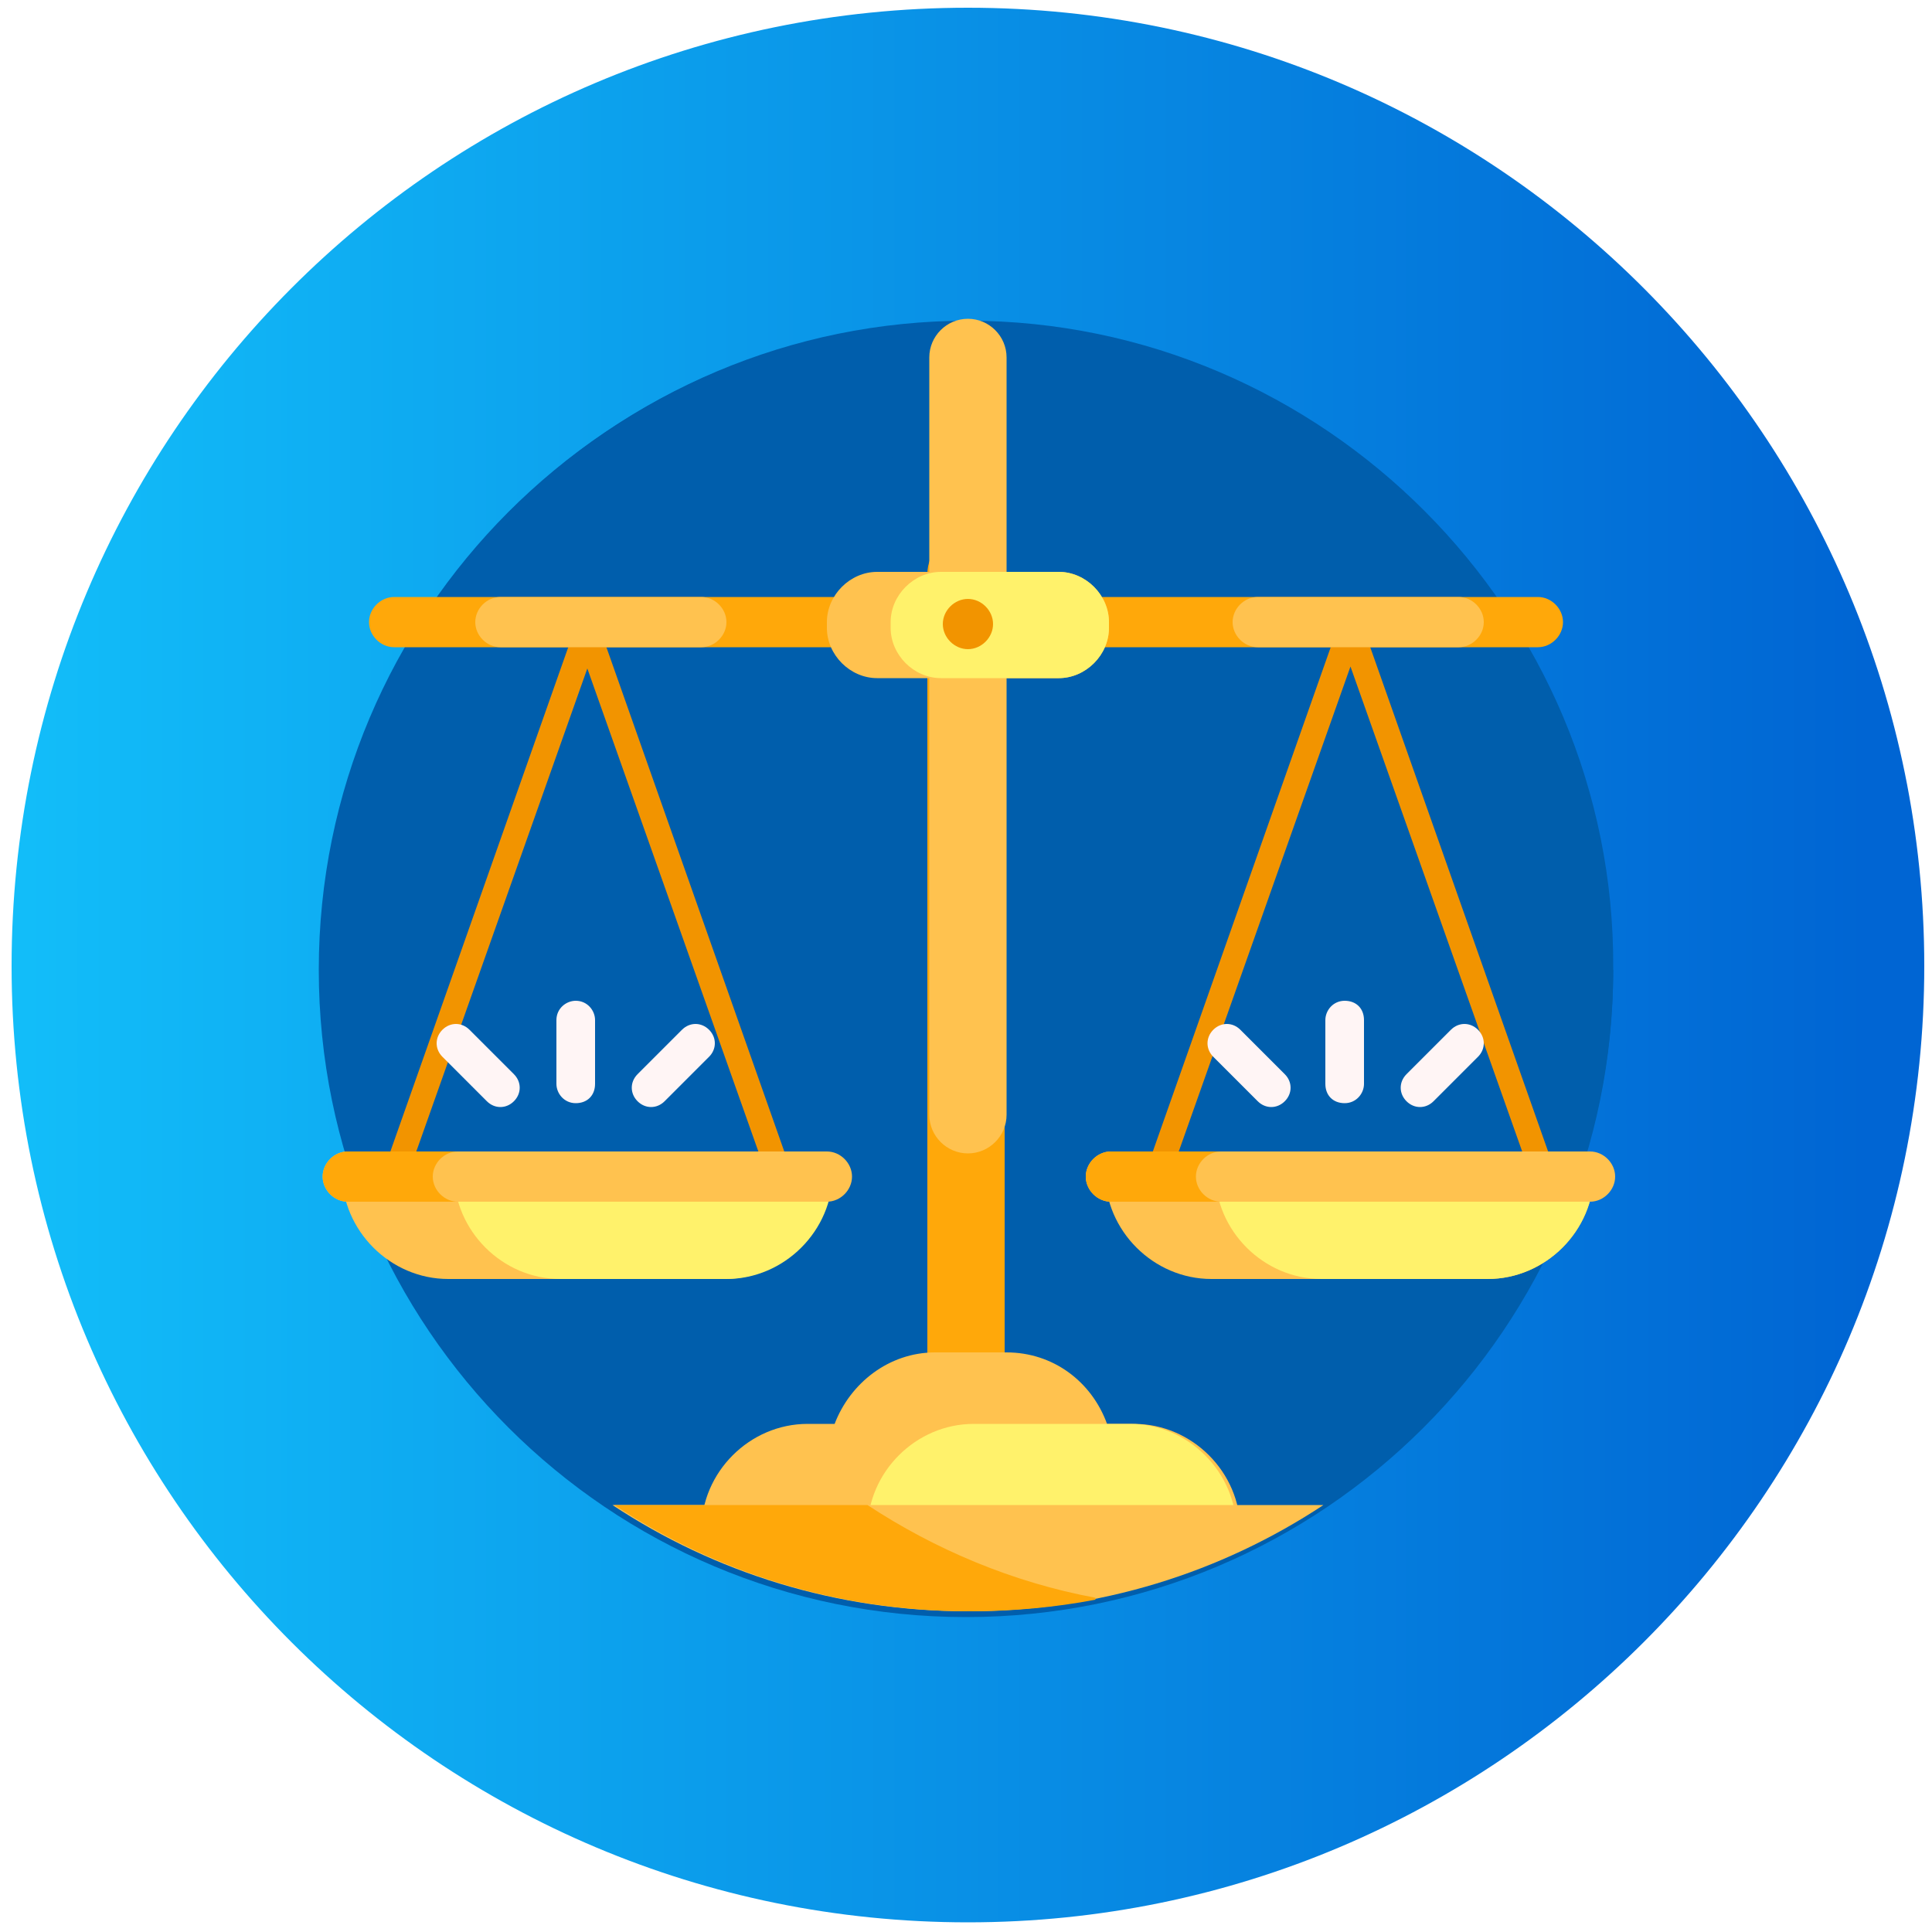 <?xml version="1.0" encoding="UTF-8"?>
<svg id="Layer_1" data-name="Layer 1" xmlns="http://www.w3.org/2000/svg" xmlns:xlink="http://www.w3.org/1999/xlink" version="1.1" viewBox="0 0 100 100">
  <defs>
    <style>
      .cls-1, .cls-2, .cls-3, .cls-4, .cls-5, .cls-6, .cls-7, .cls-8, .cls-9 {
        stroke-width: 0px;
      }

      .cls-1, .cls-4 {
        fill: #005eac;
      }

      .cls-10 {
        clip-path: url(#clippath);
      }

      .cls-2 {
        fill: none;
      }

      .cls-3 {
        fill: url(#linear-gradient);
      }

      .cls-4 {
        filter: url(#drop-shadow-1);
      }

      .cls-5 {
        fill: #fff26b;
      }

      .cls-6 {
        fill: #f29400;
      }

      .cls-7 {
        fill: #ffc24f;
      }

      .cls-8 {
        fill: #ffa80a;
      }

      .cls-9 {
        fill: #fff5f5;
      }
    </style>
    <clipPath id="clippath">
      <path class="cls-2" d="M.6,50c0,27.4,22.2,49.5,49.5,49.5s49.5-22.2,49.5-49.5S77.5.4,50.1.4.6,22.6.6,50Z"/>
    </clipPath>
    <linearGradient id="linear-gradient" x1="-686.4" y1="-.8" x2="-684.8" y2="-.8" gradientTransform="translate(40773.7 99.2) scale(59.4)" gradientUnits="userSpaceOnUse">
      <stop offset="0" stop-color="#12bdf9"/>
      <stop offset="1" stop-color="#0065d3"/>
    </linearGradient>
    <filter id="drop-shadow-1" filterUnits="userSpaceOnUse">
      <feOffset dx="0" dy="0"/>
      <feGaussianBlur result="blur" stdDeviation="4"/>
      <feFlood flood-color="#000" flood-opacity=".4"/>
      <feComposite in2="blur" operator="in"/>
      <feComposite in="SourceGraphic"/>
    </filter>
  </defs>
  <rect class="cls-2" width="100" height="100"/>
  <g>
    <g class="cls-10">
      <rect class="cls-3" x=".6" y=".4" width="99.1" height="99.1"/>
    </g>
    <path class="cls-4" d="M83.5,50.2c0,18.5-15,33.5-33.5,33.5s-33.5-15-33.5-33.5S31.5,16.7,49.9,16.7s33.5,15,33.5,33.5"/>
    <g>
      <path class="cls-1" d="M16.7,50c0-18.5,15-33.4,33.4-33.4s33.5,15.1,33.4,33.5c0,11.7-6,22-15.1,27.9-1.4.9-3,1.4-4.7,1.4h-27.3c-1.6,0-3.1-.5-4.5-1.3-9.2-6-15.3-16.3-15.3-28.1"/>
      <path class="cls-1" d="M76.8,50c0,14.7-11.9,26.6-26.6,26.6s-26.6-11.9-26.6-26.6,11.9-26.6,26.6-26.6,26.6,11.9,26.6,26.6"/>
      <path class="cls-8" d="M80.9,32.2c0,.7-.6,1.3-1.3,1.3h-27.6v39.8c0,1.1-.9,2-2,2s-2-.9-2-2v-39.8h-27.6c-.7,0-1.3-.6-1.3-1.3s.6-1.3,1.3-1.3h27.6v-1.2c0-1.1.9-2,2-2s2,.9,2,2v1.2h27.6c.7,0,1.3.6,1.3,1.3"/>
      <path class="cls-7" d="M52.1,18.5v39.2c0,1.1-.9,2-2,2s-2-.9-2-2V18.5c0-1.1.9-2,2-2s2,.9,2,2"/>
      <path class="cls-7" d="M64,79.2h-27.7c0-3,2.5-5.5,5.5-5.5h1.4c.8-2.1,2.8-3.7,5.2-3.7h3.7c2.4,0,4.4,1.5,5.2,3.7h1.4c3,0,5.5,2.5,5.5,5.5"/>
      <path class="cls-5" d="M64,79.2h-19.1c0-3,2.5-5.5,5.5-5.5h8.1c3,0,5.5,2.5,5.5,5.5"/>
      <path class="cls-7" d="M68.5,77.9c-5.3,3.5-11.6,5.5-18.4,5.5s-13.1-2-18.4-5.5h36.8Z"/>
      <path class="cls-8" d="M56.7,82.8c-2.1.4-4.3.6-6.5.6-6.8,0-13.1-2-18.4-5.5h13.1c3.5,2.3,7.5,4,11.8,4.8"/>
      <path class="cls-6" d="M79.8,60.6c.3,0,.5-.5.4-.8l-9.7-27.5c0-.3-.3-.4-.6-.4s-.5.2-.6.4l-9.7,27.5c0,.3,0,.7.4.8.3,0,.7,0,.8-.4l9.1-25.7,9.1,25.7c0,.3.3.4.6.4s0,0,.2,0M40.1,60.7c-.3,0-.5-.2-.6-.4l-9.1-25.7-9.1,25.7c-.1.3-.5.5-.8.4s-.5-.5-.4-.8l9.7-27.5c0-.3.3-.4.6-.4s.5.2.6.4l9.7,27.5c0,.3,0,.7-.4.8h-.2"/>
      <path class="cls-7" d="M23.2,66.2h14.3c3,0,5.5-2.5,5.5-5.5h-25.3c0,3,2.5,5.5,5.5,5.5M82.5,60.7c0,3-2.5,5.5-5.5,5.5h-14.3c-3,0-5.5-2.5-5.5-5.5,0,0,25.3,0,25.3,0Z"/>
      <path class="cls-5" d="M29,66.2h8.6c3,0,5.5-2.5,5.5-5.5h-19.6c0,3,2.5,5.5,5.5,5.5M82.5,60.7c0,3-2.5,5.5-5.5,5.5h-8.6c-3,0-5.5-2.5-5.5-5.5,0,0,19.6,0,19.6,0Z"/>
      <path class="cls-7" d="M82.3,59.6h-24.8c-.7,0-1.3.6-1.3,1.3s.6,1.3,1.3,1.3h24.8c.7,0,1.3-.6,1.3-1.3s-.6-1.3-1.3-1.3M44.1,60.9c0,.7-.6,1.3-1.3,1.3h-24.8c-.7,0-1.3-.6-1.3-1.3s.6-1.3,1.3-1.3h24.8c.7,0,1.3.6,1.3,1.3"/>
      <path class="cls-8" d="M61.9,60.9c0-.7.6-1.3,1.3-1.3h-5.7c-.7,0-1.3.6-1.3,1.3s.6,1.3,1.3,1.3h5.7c-.7,0-1.3-.6-1.3-1.3M22.4,60.9c0,.7.6,1.3,1.3,1.3h-5.7c-.7,0-1.3-.6-1.3-1.3s.6-1.3,1.3-1.3h5.7c-.7,0-1.3.6-1.3,1.3"/>
      <path class="cls-7" d="M75.5,30.9h-10.4c-.7,0-1.3.6-1.3,1.3s.6,1.3,1.3,1.3h10.4c.7,0,1.3-.6,1.3-1.3s-.6-1.3-1.3-1.3M37.6,32.2c0,.7-.6,1.3-1.3,1.3h-10.4c-.7,0-1.3-.6-1.3-1.3s.6-1.3,1.3-1.3h10.4c.7,0,1.3.6,1.3,1.3"/>
      <path class="cls-7" d="M57.4,32.2v.3c0,1.4-1.2,2.6-2.6,2.6h-9.4c-1.4,0-2.6-1.2-2.6-2.6v-.3c0-1.4,1.2-2.6,2.6-2.6h9.4c1.4,0,2.6,1.2,2.6,2.6"/>
      <path class="cls-5" d="M54.8,35.1h-6.1c-1.4,0-2.6-1.2-2.6-2.6v-.3c0-1.4,1.2-2.6,2.6-2.6h6.1c1.4,0,2.6,1.2,2.6,2.6v.3c0,1.4-1.2,2.6-2.6,2.6"/>
      <path class="cls-6" d="M51.4,32.3c0,.7-.6,1.3-1.3,1.3s-1.3-.6-1.3-1.3.6-1.3,1.3-1.3,1.3.6,1.3,1.3"/>
      <path class="cls-9" d="M24.3,53.3c-.4-.4-1-.4-1.4,0s-.4,1,0,1.4l2.3,2.3c.4.4,1,.4,1.4,0s.4-1,0-1.4l-2.3-2.3ZM35.3,53.3l-2.3,2.3c-.4.4-.4,1,0,1.4s1,.4,1.4,0l2.3-2.3c.4-.4.4-1,0-1.4s-1-.4-1.4,0M29.8,51.8c-.5,0-1,.4-1,1v3.3c0,.5.4,1,1,1s1-.4,1-1v-3.3c0-.5-.4-1-1-1M76.5,53.3c-.4-.4-1-.4-1.4,0l-2.3,2.3c-.4.4-.4,1,0,1.4s1,.4,1.4,0l2.3-2.3c.4-.4.4-1,0-1.4M64.2,53.3c-.4-.4-1-.4-1.4,0s-.4,1,0,1.4l2.3,2.3c.4.4,1,.4,1.4,0s.4-1,0-1.4l-2.3-2.3ZM70.6,52.8v3.3c0,.5-.4,1-1,1s-1-.4-1-1v-3.3c0-.5.4-1,1-1s1,.4,1,1"/>
    </g>
  </g>
</svg>